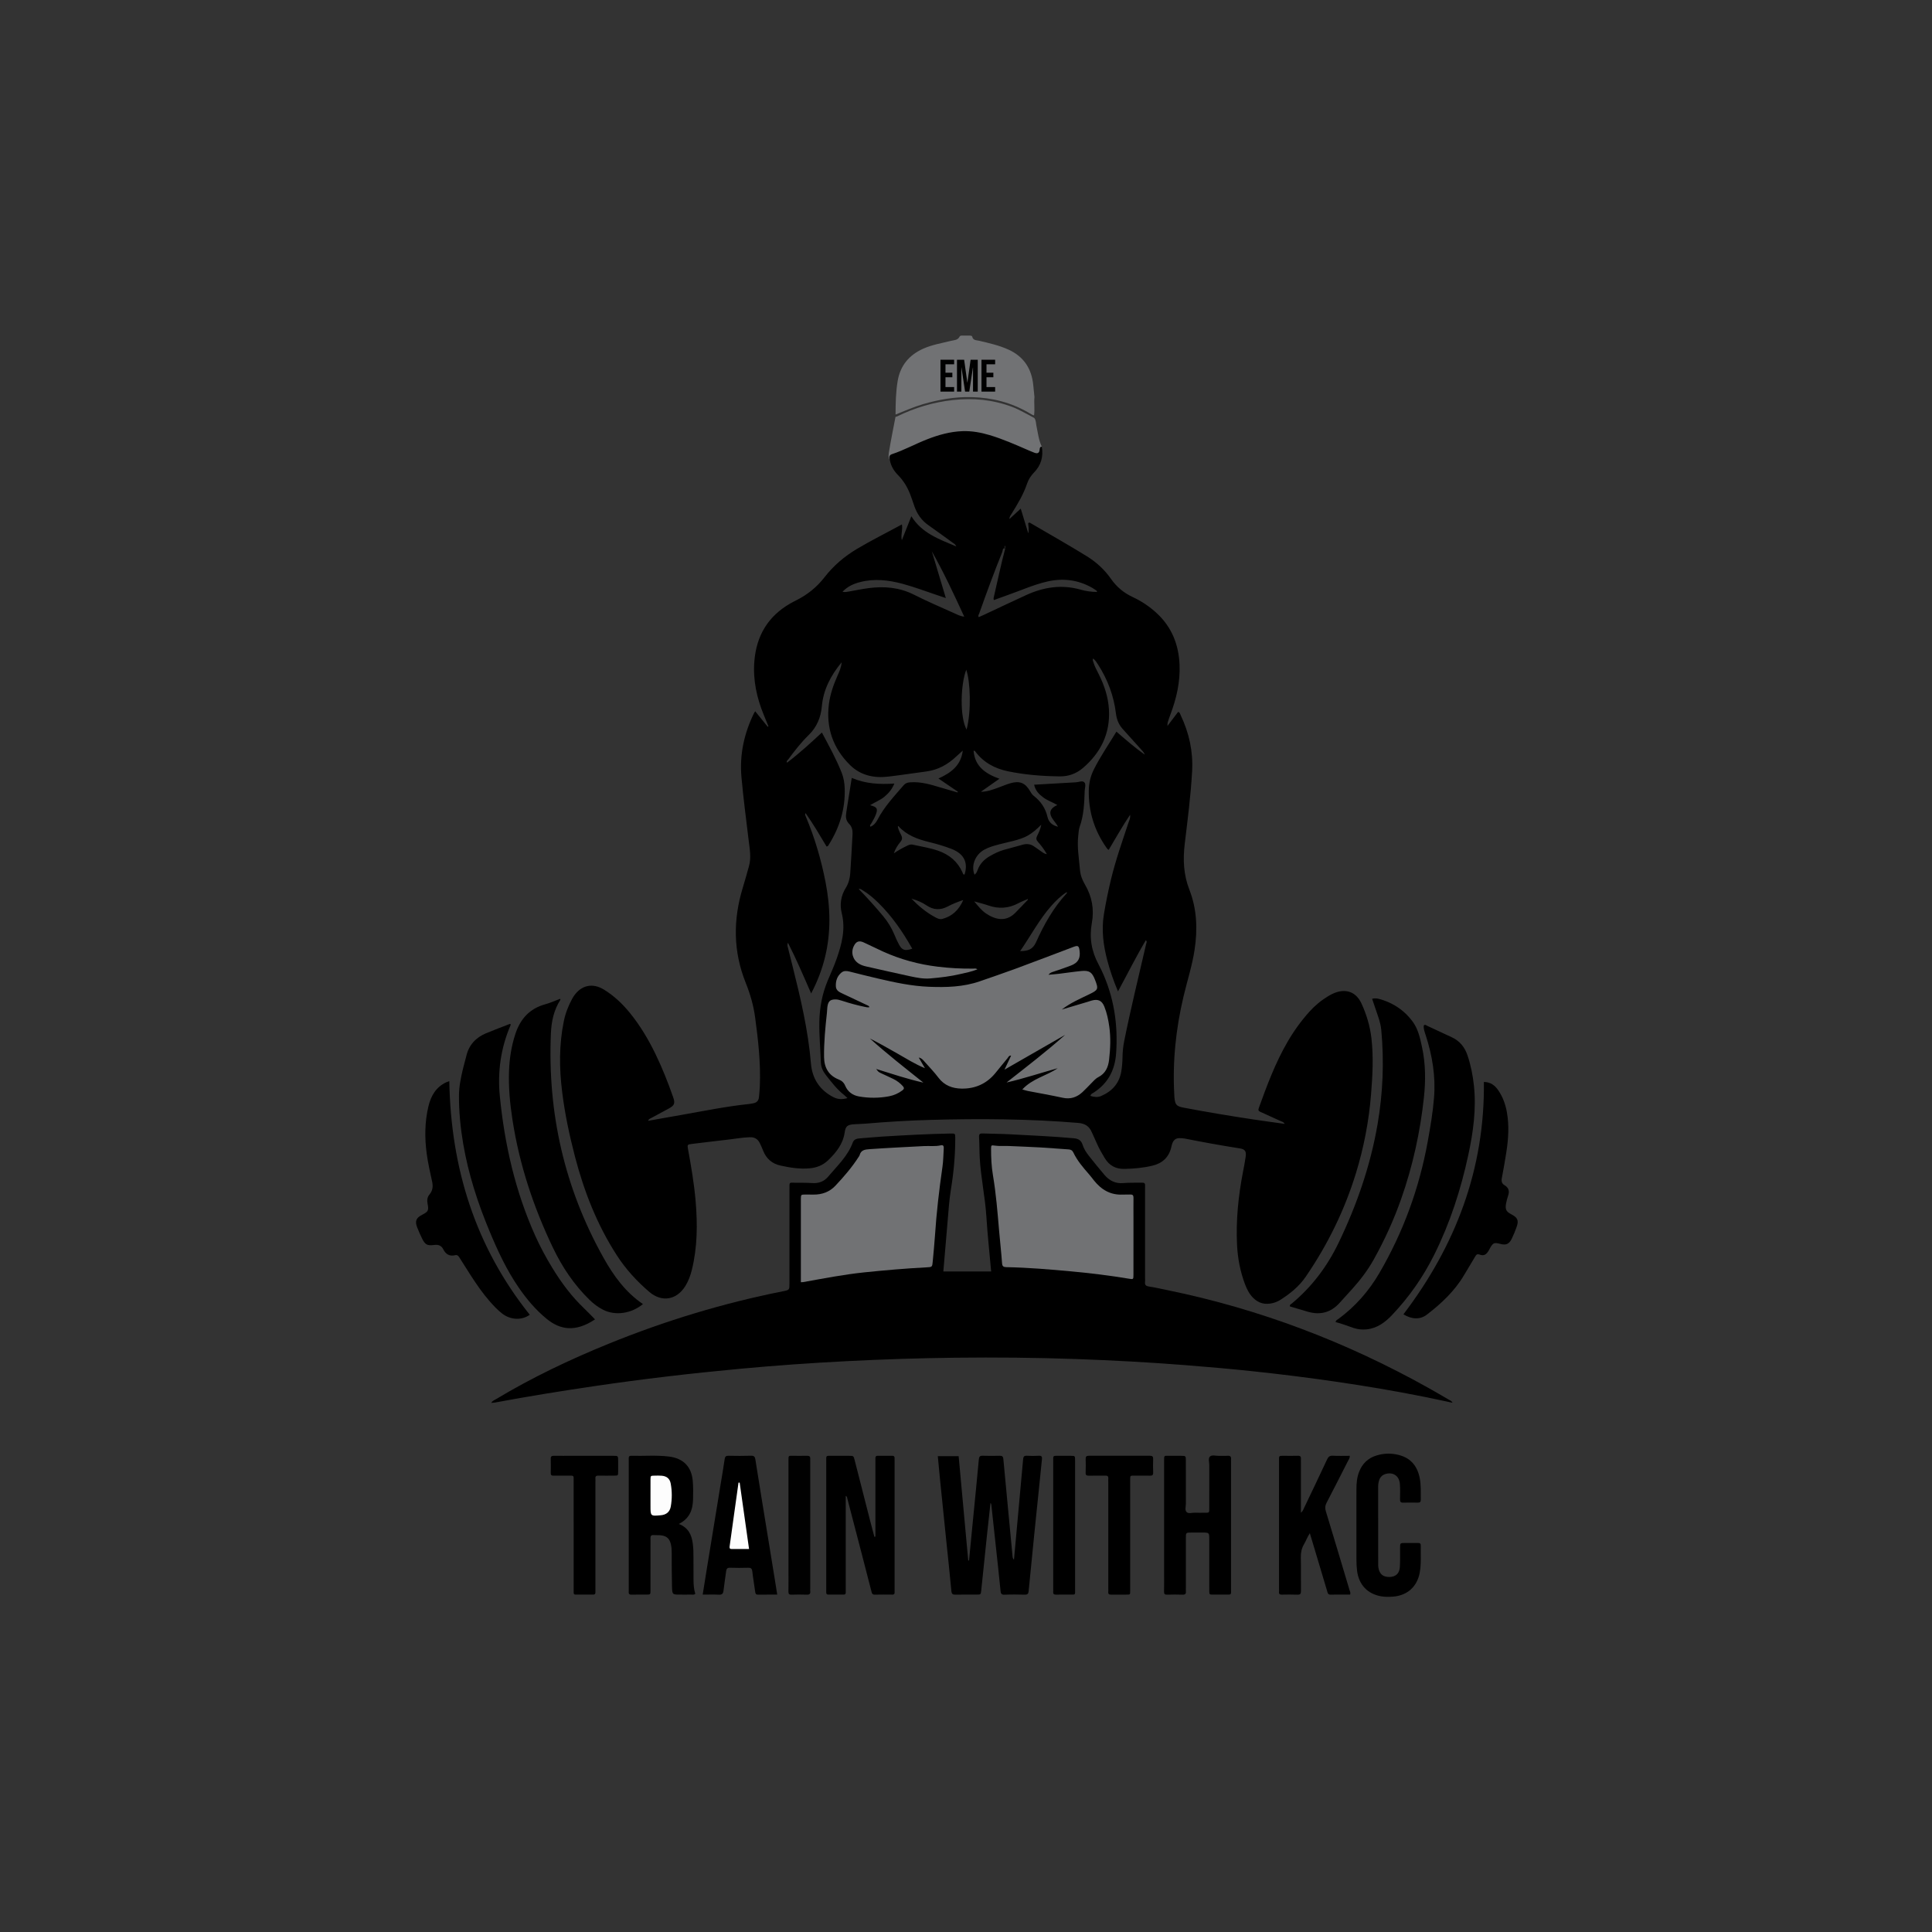 <?xml version="1.0" encoding="utf-8"?>
<!-- Generator: Adobe Illustrator 16.0.0, SVG Export Plug-In . SVG Version: 6.00 Build 0)  -->
<!DOCTYPE svg PUBLIC "-//W3C//DTD SVG 1.1//EN" "http://www.w3.org/Graphics/SVG/1.1/DTD/svg11.dtd">
<svg version="1.1" id="Layer_1" xmlns="http://www.w3.org/2000/svg" xmlns:xlink="http://www.w3.org/1999/xlink" x="0px" y="0px"
	 width="2000px" height="2000px" viewBox="0 0 2000 2000" enable-background="new 0 0 2000 2000" xml:space="preserve">
<rect x="0" y="0" width="2000" height="2000" fill="#333333" stroke="none"/>
<g>
	<g>
		<path fill-rule="evenodd" clip-rule="evenodd" d="M1049.667,1614.612c0.978-10.682,1.897-20.792,2.823-30.9
			c2.234-24.388,4.508-48.771,6.647-73.169c0.229-2.631,1.012-3.675,3.756-3.54c4.167,0.206,8.366,0.234,12.533-0.005
			c3.039-0.177,3.461,1.157,3.181,3.714c-0.933,8.489-1.722,16.997-2.592,25.495c-1.777,17.372-3.598,34.742-5.354,52.119
			c-1.983,19.642-3.944,39.285-5.837,58.938c-0.248,2.563-1.188,3.601-3.907,3.533c-7.024-0.174-14.066-0.271-21.084,0.037
			c-3.248,0.144-3.81-1.395-4.063-3.931c-0.843-8.5-1.733-16.996-2.647-25.487c-2.275-21.138-4.57-42.273-6.867-63.409
			c-0.081-0.737-0.253-1.466-0.902-2.211c-1.223,11.201-2.484,22.4-3.663,33.606c-2.005,19.067-3.942,38.141-5.944,57.207
			c-0.42,3.987-0.538,4.09-4.427,4.115c-7.41,0.049-14.821-0.074-22.228,0.061c-2.711,0.049-3.922-0.526-4.21-3.624
			c-1.614-17.389-3.516-34.749-5.299-52.121c-2.209-21.528-4.412-43.056-6.587-64.588c-0.762-7.545-1.432-15.096-2.178-23.03
			c7.149,0,14.079,0,21.566,0c3.304,35.948,6.616,71.997,9.932,108.046c0.276-0.01,0.55-0.021,0.826-0.03
			c1.257-12.965,2.508-25.931,3.776-38.894c2.145-21.917,4.359-43.825,6.376-65.751c0.269-2.929,1.162-3.902,4.102-3.801
			c5.882,0.207,11.779,0.137,17.667,0.025c2.367-0.046,3.371,0.771,3.592,3.192c1.471,16.262,3.051,32.511,4.594,48.763
			c1.651,17.389,3.299,34.774,4.946,52.163C1048.299,1612.243,1048.398,1613.344,1049.667,1614.612z"/>
		<path fill-rule="evenodd" clip-rule="evenodd" d="M906.206,1590.614c0-25.644,0-51.287,0.001-76.93c0-1.52-0.006-3.04,0.027-4.56
			c0.027-1.338,0.67-2.064,2.085-2.06c5.128,0.012,10.257,0.032,15.385-0.023c1.711-0.019,2.409,0.73,2.358,2.378
			c-0.035,1.14,0.004,2.278,0.004,3.42c0,44.066,0,88.136,0,132.204c0,1.14-0.059,2.283,0.007,3.42
			c0.101,1.719-0.701,2.304-2.356,2.29c-6.077-0.049-12.159-0.123-18.233,0.03c-2.734,0.069-2.966-1.775-3.436-3.594
			c-3.084-11.935-6.141-23.873-9.237-35.806c-5.241-20.188-10.5-40.375-15.769-60.557c-0.174-0.668,0.044-1.538-1.531-2.265
			c0,2.204,0,4.12,0,6.037c0,30.012,0,60.023-0.003,90.035c0,1.329-0.033,2.659-0.003,3.988c0.032,1.417-0.683,2.088-2.037,2.093
			c-5.319,0.016-10.638-0.008-15.956,0.016c-1.746,0.01-2.288-0.916-2.209-2.503c0.056-1.137,0.005-2.278,0.005-3.417
			c0-43.879,0-87.76,0-131.639c0-0.188,0-0.378,0-0.568c0.023-6.083-0.442-5.545,5.494-5.55c6.078-0.007,12.157-0.021,18.235,0.005
			c4.534,0.019,4.574,0.035,5.671,4.327c5.404,21.126,10.775,42.264,16.184,63.39c1.387,5.417,2.869,10.809,4.307,16.21
			C905.536,1590.862,905.871,1590.739,906.206,1590.614z"/>
		<path fill-rule="evenodd" clip-rule="evenodd" d="M702.697,1577.582c10.054,3.944,13.246,11.375,14.441,20.068
			c0.699,5.086,0.756,10.22,0.74,15.352c-0.023,7.408-0.001,14.813,0.048,22.219c0.034,4.938,0.295,9.858,1.833,14.607
			c-1.297,1.457-2.886,0.849-4.273,0.881c-3.795,0.091-7.595,0.031-11.394,0.031c-7.947,0-8.206,0.007-8.441-8.234
			c-0.332-11.577-0.252-23.165-0.304-34.749c-0.014-3.046-0.124-6.064-0.826-9.048c-1.364-5.798-4.128-8.533-9.999-9.309
			c-2.618-0.346-5.314-0.063-7.959-0.267c-2.601-0.202-3.297,1.037-3.19,3.368c0.114,2.465,0.022,4.936,0.022,7.406
			c0,15.572,0.019,31.144-0.014,46.716c-0.008,4.011-0.081,4.063-4.052,4.104c-5.127,0.051-10.259-0.114-15.38,0.064
			c-2.594,0.091-3.365-0.941-3.101-3.306c0.104-0.938,0.016-1.898,0.016-2.847c0-43.68,0-87.358,0-131.037
			c0-1.33,0.063-2.661-0.004-3.986c-0.102-1.988,0.836-2.633,2.74-2.58c12.898,0.359,25.831-0.795,38.699,0.754
			c15.12,1.824,23.648,10.494,24.87,25.618c0.503,6.229,0.438,12.525,0.269,18.783
			C717.15,1562.785,713.991,1571.971,702.697,1577.582z"/>
		<path fill-rule="evenodd" clip-rule="evenodd" d="M1205.069,1579.204c0-22.414,0.012-44.827-0.009-67.241
			c-0.005-5.645,0.146-4.907,4.955-4.909c4.179,0,8.356-0.019,12.537,0.005c4.979,0.027,5.03,0.041,5.037,4.891
			c0.025,14.817-0.03,29.633,0.044,44.449c0.017,2.995-1.302,6.73,0.675,8.805c2.014,2.113,5.777,0.58,8.766,0.735
			c3.029,0.157,6.076,0.039,9.115,0.034c6.021-0.012,5.636,0.516,5.633-5.417c-0.002-14.625-0.037-29.251,0.03-43.876
			c0.015-3.002-1.325-6.855,0.605-8.798c2.151-2.165,6.116-0.654,9.285-0.798c3.032-0.14,6.087,0.132,9.112-0.077
			c2.843-0.194,3.773,1.019,3.513,3.647c-0.093,0.939-0.014,1.897-0.014,2.847c0,43.688,0.007,87.377-0.009,131.065
			c-0.003,6.758,0.812,6.146-5.988,6.171c-4.179,0.017-8.359,0.035-12.537-0.007c-3.916-0.039-3.981-0.074-3.986-4.037
			c-0.025-17.664-0.012-35.329-0.012-52.994c0-7.194,0-7.194-7.217-7.194c-3.799-0.002-7.599-0.007-11.398,0
			c-5.596,0.01-5.605,0.015-5.605,5.884c-0.005,17.097-0.002,34.19-0.002,51.286c0,1.14-0.104,2.29,0.021,3.418
			c0.288,2.605-0.529,3.805-3.42,3.702c-5.311-0.192-10.638-0.167-15.95-0.007c-2.476,0.077-3.287-0.693-3.231-3.204
			c0.148-7.024,0.051-14.057,0.051-21.084C1205.069,1610.735,1205.069,1594.969,1205.069,1579.204z"/>
		<path fill-rule="evenodd" clip-rule="evenodd" d="M1397.232,1507.054c0.236,2.494-1.125,3.985-1.944,5.601
			c-7.282,14.384-14.588,28.754-22.036,43.053c-1.508,2.893-1.751,5.42-0.774,8.619c8.302,27.195,16.4,54.453,24.544,81.697
			c0.42,1.403,1.383,2.739,0.563,4.714c-6.658,0-13.473-0.067-20.286,0.032c-2.685,0.04-2.877-1.805-3.425-3.651
			c-4.095-13.813-8.238-27.61-12.372-41.415c-1.733-5.781-3.476-11.563-5.566-18.519c-2.719,4.199-4.036,8.034-6.039,11.461
			c-2.471,4.226-3.398,8.61-3.285,13.533c0.27,11.577-0.004,23.168,0.148,34.749c0.04,2.924-0.721,4.002-3.77,3.875
			c-5.306-0.228-10.631-0.107-15.948-0.045c-2.06,0.026-3.287-0.523-3.016-2.888c0.13-1.126,0.019-2.276,0.019-3.418
			c0-43.677-0.01-87.354,0.01-131.03c0.004-7.139-0.801-6.314,6.377-6.363c4.366-0.028,8.74,0.113,13.102-0.049
			c2.562-0.093,3.396,0.967,3.178,3.346c-0.102,1.129-0.014,2.275-0.014,3.415c0,15.382,0,30.766,0,46.147c0,1.791,0,3.584,0,6.088
			c2.223-1.833,2.656-3.71,3.43-5.329c7.934-16.596,15.885-33.184,23.657-49.855c1.287-2.763,2.67-4.037,5.913-3.858
			C1385.507,1507.283,1391.349,1507.054,1397.232,1507.054z"/>
		<path fill-rule="evenodd" clip-rule="evenodd" d="M804.589,1650.73c-7.151,0-13.59-0.049-20.028,0.027
			c-1.988,0.026-2.518-0.916-2.757-2.693c-0.961-7.146-2.226-14.254-3.025-21.416c-0.332-2.972-1.481-3.791-4.312-3.71
			c-6.265,0.179-12.543,0.204-18.805-0.011c-2.788-0.098-3.637,1.139-3.952,3.537c-0.89,6.775-1.971,13.523-2.759,20.31
			c-0.352,3.017-1.536,4.181-4.687,4.035c-5.461-0.251-10.943-0.069-16.836-0.069c1.371-8.585,2.628-16.598,3.934-24.604
			c4.762-29.214,9.541-58.425,14.313-87.639c1.528-9.361,3.171-18.709,4.503-28.098c0.385-2.717,1.464-3.434,4.019-3.393
			c7.786,0.128,15.583,0.226,23.363-0.041c3.041-0.104,3.973,1.157,4.382,3.742c1.95,12.37,3.939,24.735,5.947,37.097
			c4.749,29.217,9.519,58.428,14.274,87.644C802.954,1640.315,803.71,1645.188,804.589,1650.73z"/>
		<path fill-rule="evenodd" clip-rule="evenodd" d="M1404.15,1579.158c0.003-12.535-0.03-25.068,0.019-37.602
			c0.023-6.092,0.521-12.117,2.766-17.896c3.306-8.512,9.199-14.215,17.945-16.927c7.818-2.425,15.718-2.536,23.588-0.44
			c12.389,3.299,18.95,11.901,21.288,24.107c1.401,7.326,0.936,14.758,1.042,22.156c0.032,2.252-0.909,2.995-3.037,2.965
			c-5.127-0.072-10.259-0.125-15.382,0.019c-2.697,0.076-3.088-1.283-3.063-3.513c0.059-5.315,0.26-10.656-0.164-15.941
			c-0.647-8.075-6.766-12.31-14.294-10.377c-3.61,0.926-6.016,3.115-7.169,6.633c-0.715,2.174-1.027,4.408-1.025,6.721
			c0.032,26.775,0.019,53.551,0.03,80.326c0,1.138,0.021,2.29,0.206,3.406c1.142,6.818,4.891,9.879,11.766,9.675
			c6.254-0.186,10.068-3.641,10.481-10.382c0.406-6.624,0.148-13.287,0.202-19.932c0.039-4.823,0.056-4.842,5.048-4.865
			c4.557-0.021,9.116,0.039,13.672-0.014c1.914-0.023,2.749,0.74,2.708,2.688c-0.197,9.292,0.605,18.62-1.047,27.854
			c-2.614,14.606-12.851,23.861-27.639,25.003c-4.178,0.32-8.37,0.385-12.498-0.359c-13.949-2.52-22.794-11.807-24.715-26.059
			c-0.506-3.749-0.673-7.568-0.7-11.356C1404.093,1603.084,1404.146,1591.12,1404.15,1579.158z"/>
		<path fill-rule="evenodd" clip-rule="evenodd" d="M593.848,1589.368c0-18.419,0.024-36.837-0.013-55.256
			c-0.015-7.44,0.912-6.454-6.785-6.521c-4.747-0.04-9.495-0.059-14.24,0.007c-1.903,0.025-2.711-0.643-2.673-2.636
			c0.093-4.935,0.143-9.876-0.016-14.809c-0.086-2.643,1.125-3.169,3.423-3.132c6.074,0.098,12.151,0.032,18.227,0.032
			c14.431,0,28.861-0.012,43.293,0.007c4.801,0.005,4.815,0.042,4.845,5.014c0.022,3.798,0.034,7.598-0.004,11.394
			c-0.041,4.03-0.07,4.074-3.927,4.106c-5.506,0.044-11.014,0.076-16.519-0.021c-2.133-0.035-3.236,0.614-3.09,2.891
			c0.083,1.324,0.011,2.658,0.011,3.985c-0.001,36.647,0,73.295-0.001,109.941c0,1.329-0.046,2.659,0.003,3.988
			c0.064,1.691-0.733,2.388-2.384,2.381c-6.075-0.026-12.152-0.026-18.227-0.005c-1.49,0.005-1.955-0.784-1.923-2.126
			c0.03-1.329,0-2.658,0-3.987C593.848,1626.203,593.848,1607.784,593.848,1589.368z"/>
		<path fill-rule="evenodd" clip-rule="evenodd" d="M1169.944,1589.434c0,18.991-0.014,37.982,0.012,56.977
			c0.007,4.562,0.128,4.346-4.337,4.334c-5.127-0.016-10.254-0.053-15.381,0.017c-2.121,0.03-3.219-0.631-2.968-2.946
			c0.142-1.313,0.023-2.654,0.023-3.986c0-36.464,0-72.93,0-109.396c0-1.33-0.086-2.666,0.014-3.986
			c0.169-2.257-0.86-2.937-3.022-2.896c-5.696,0.104-11.396-0.051-17.092,0.074c-2.339,0.052-3.45-0.457-3.339-3.115
			c0.2-4.74,0.146-9.496,0.021-14.24c-0.064-2.464,0.852-3.265,3.309-3.255c21.082,0.071,42.162,0.069,63.244-0.003
			c2.438-0.007,3.387,0.747,3.313,3.25c-0.144,4.745-0.178,9.501,0.012,14.243c0.109,2.687-1.137,3.148-3.396,3.106
			c-5.127-0.093-10.254-0.017-15.384-0.03c-5.179-0.014-5.036-0.359-5.032,4.872c0.014,17.855,0.005,35.708,0.005,53.561
			C1169.944,1587.152,1169.944,1588.292,1169.944,1589.434z"/>
		<path fill-rule="evenodd" clip-rule="evenodd" d="M1112.928,1578.705c0,22.397,0.004,44.795,0,67.195
			c-0.003,5.141,0.552,4.835-4.947,4.84c-4.934,0.004-9.871-0.07-14.806,0.029c-2.214,0.047-3.128-0.786-2.917-2.995
			c0.109-1.127,0.017-2.275,0.017-3.415c0-43.655-0.009-87.313,0.01-130.972c0.005-7.125-0.78-6.278,6.405-6.329
			c3.986-0.028,7.974-0.04,11.96,0.004c4.199,0.047,4.262,0.079,4.269,4.448c0.023,19.931,0.01,39.86,0.01,59.791
			C1112.928,1573.769,1112.928,1576.236,1112.928,1578.705z"/>
		<path fill-rule="evenodd" clip-rule="evenodd" fill="#010101" d="M816.213,1579.155c0-22.23-0.003-44.461,0-66.691
			c0.001-6.285-0.243-5.368,5.587-5.405c4.56-0.03,9.124,0.102,13.678-0.047c2.5-0.081,3.473,0.882,3.282,3.304
			c-0.089,1.132-0.014,2.278-0.014,3.418c0.001,43.512,0,87.023,0,130.533c0,0.951-0.096,1.912,0.017,2.847
			c0.32,2.643-0.584,3.782-3.439,3.682c-5.314-0.188-10.642-0.174-15.957-0.002c-2.521,0.081-3.248-0.771-3.204-3.236
			c0.137-7.598,0.05-15.198,0.05-22.799C816.213,1609.557,816.213,1594.356,816.213,1579.155z"/>
		<path fill-rule="evenodd" clip-rule="evenodd" fill="#FDFDFD" d="M673.387,1548.037c0.001-5.489-0.045-10.979,0.017-16.468
			c0.044-3.902,0.109-3.926,4.187-3.981c2.459-0.034,4.935-0.135,7.378,0.074c5.29,0.45,8.446,3.047,9.388,8.28
			c1.419,7.87,1.421,15.841,0.013,23.708c-0.985,5.497-4.694,8.437-10.25,8.931c-10.732,0.958-10.732,0.958-10.732-9.754
			C673.387,1555.229,673.387,1551.633,673.387,1548.037z"/>
		<path fill-rule="evenodd" clip-rule="evenodd" fill="#FDFDFD" d="M765.705,1534.792c3.209,22.722,6.419,45.442,9.708,68.717
			c-6.382,0-12.224-0.01-18.066,0.005c-2.241,0.004-2.249-1.276-1.999-3.023c1.422-9.925,2.753-19.861,4.133-29.791
			c1.664-11.96,3.343-23.918,5.016-35.877C764.899,1534.813,765.302,1534.804,765.705,1534.792z"/>
	</g>
	<g>
		<g>
			<g>
				<g>
					<g>
						<path fill-rule="evenodd" clip-rule="evenodd" fill="#717274" d="M1005.719,411.077c21.229,0.513,41.287,5.587,59.699,16.472
							c1.144,0.678,2.304,1.327,3.473,1.959c0.313,0.169,0.694,0.224,1.557,0.488c0.912-6.391-0.201-12.739,0.428-19.002
							c-0.402-3.956-0.836-7.908-1.197-11.867c-1.582-17.271-9.684-29.922-25.778-37.245c-9.755-4.437-20.087-6.702-30.408-9.149
							c-2.696-0.639-6.206-0.245-7.069-4.276c-0.188-0.881-1.51-1.016-2.476-1.028c-2.653-0.032-5.311-0.047-7.964-0.047
							c-0.97,0-2.155,0.109-2.555,0.96c-1.873,3.991-5.784,3.703-9.142,4.537c-9.552,2.372-19.327,3.987-28.401,8
							c-14.776,6.533-24.002,17.638-26.659,33.681c-1.894,11.425-2.132,23.004-2.142,34.572c9.328-3.707,18.489-7.829,28.157-10.672
							C971.729,413.611,988.508,410.659,1005.719,411.077z"/>
						<path fill-rule="evenodd" clip-rule="evenodd" fill="#717274" d="M1078.484,462.484c-3.26-6.891-4.049-14.405-5.589-21.74
							c-0.568-2.712-0.329-5.689-2.211-8.053c-7.749-3.978-15.154-8.586-23.389-11.65c-19.811-7.371-40.159-9.233-61.06-6.877
							c-20.201,2.277-39.352,7.988-57.576,16.929c-0.499,0.245-1.089,0.302-1.637,0.446c-2.231,11.717-4.642,23.404-6.566,35.171
							c-0.49,3.001-1.343,6.424,0.706,9.412c0.202-2.382-0.065-4.866,3.699-4.849c1.764,0.007,3.558-1.179,5.296-1.923
							c13.242-5.67,26.118-12.201,39.904-16.574c14.518-4.605,29.167-6.213,44.274-3.193c14.444,2.887,27.861,8.574,41.297,14.286
							c5.584,2.373,11.11,4.9,16.773,7.068c4.012,1.536,5.086,0.593,5.241-3.664
							C1077.709,465.651,1076.823,463.835,1078.484,462.484z"/>
					</g>
					<g>
						<path fill-rule="evenodd" clip-rule="evenodd" d="M1420.407,1033.924c4.1-1.041,7.579,0.158,10.925,1.265
							c12.604,4.169,23.028,11.52,30.951,22.229c5.816,7.857,7.784,17.215,9.783,26.485c3.72,17.259,3.854,34.737,1.968,52.173
							c-3.888,35.965-11.569,71.127-23.632,105.277c-7.66,21.697-17.175,42.55-28.406,62.644
							c-6.159,11.016-13.734,20.938-22.146,30.276c-4.324,4.8-8.7,9.549-13.006,14.363c-9.049,10.11-20.105,13.008-33.02,9.25
							c-6.173-1.798-12.33-3.652-18.472-5.474c-0.499-1.847,1.083-2.313,2.007-3.085c20.743-17.308,36.566-38.285,48.296-62.65
							c18.878-39.206,33.005-79.903,40.398-122.838c5.573-32.369,6.874-64.931,3.835-97.639c-0.705-7.611-3.575-14.718-5.979-21.91
							C1422.775,1040.892,1421.618,1037.504,1420.407,1033.924z"/>
						<path fill-rule="evenodd" clip-rule="evenodd" d="M665.572,1349.977c-12.151,10.031-28.706,12.194-41.147,5.937
							c-5.318-2.675-9.962-6.227-14.206-10.368c-15.963-15.583-28.195-33.837-37.779-53.834
							c-20.209-42.164-34.771-86.184-41.925-132.479c-2.583-16.714-4.2-33.564-3.578-50.525c0.476-12.955,2.455-25.655,6.469-38.049
							c5.102-15.753,14.764-26.629,31.157-31.079c5.228-1.42,10.212-3.737,15.348-5.658c0.085,0.533,0.294,0.955,0.164,1.157
							c-6.791,10.568-9.257,22.407-9.781,34.678c-3.531,82.598,14.089,160.241,54.593,232.526
							C635.308,1320.876,647.607,1337.804,665.572,1349.977z"/>
						<path fill-rule="evenodd" clip-rule="evenodd" d="M1382.591,1368.606c0.341-2.116,2.007-2.552,3.169-3.413
							c17.324-12.848,31.256-28.641,42.134-47.296c24.723-42.394,41.271-87.741,50.053-135.986
							c2.753-15.128,5.338-30.273,6.565-45.618c1.768-22.109-1.789-43.498-8.57-64.48c-1.086-3.357-2.478-6.754-2.041-10.292
							c1.377-1.213,2.308-0.174,3.257,0.265c8.603,3.988,17.178,8.034,25.784,12.014c8.27,3.825,13.383,10.308,16.243,18.817
							c3.401,10.12,5.459,20.507,6.596,31.104c2.603,24.295-0.687,48.112-5.776,71.774c-7.685,35.74-18.834,70.283-35.151,103.109
							c-11.505,23.146-26.079,44.06-43.874,62.771c-7.225,7.598-15.296,13.602-26.174,14.771c-4.627,0.496-9.113,0.023-13.479-1.401
							C1395.07,1372.703,1388.994,1370.14,1382.591,1368.606z"/>
						<path fill-rule="evenodd" clip-rule="evenodd" d="M615.958,1365.827c-20.428,13.613-36.207,10.753-50.081-0.58
							c-11.279-9.211-20.546-20.242-28.786-32.17c-12.586-18.219-21.84-38.176-30.326-58.522
							c-12.233-29.327-21.985-59.404-27.314-90.811c-2.77-16.318-4.359-32.737-4.332-49.31c0.017-9.389,1.886-18.486,4.032-27.543
							c1.093-4.612,2.498-9.152,3.587-13.768c2.703-11.454,9.853-19.07,20.47-23.521c8.208-3.44,16.572-6.512,24.735-9.697
							c0.799,0.39,0.813,0.87,0.572,1.432c-10.108,23.551-13.586,48.171-11.08,73.552c4.933,49.973,16.009,98.436,36.675,144.433
							c5.139,11.438,11.104,22.449,17.625,33.16c9.324,15.314,19.949,29.595,32.984,42.002
							C608.557,1358.134,612.183,1362.006,615.958,1365.827z"/>
						<path fill-rule="evenodd" clip-rule="evenodd" d="M1452.82,1360.581c54.01-71.002,84.328-150.323,83.293-240.563
							c7.049,0.104,11.486,3.671,14.932,8.715c4.678,6.842,7.422,14.502,8.872,22.615c2.469,13.82,1.582,27.629-0.56,41.385
							c-1.4,8.997-2.957,17.976-4.679,26.914c-0.622,3.232,0.025,5.617,2.837,7.292c4.265,2.541,5.302,6.069,3.717,10.705
							c-0.977,2.86-1.749,5.827-2.258,8.809c-0.939,5.531,0.423,7.965,5.425,10.533c6.695,3.438,8.029,6.419,5.563,13.279
							c-1.474,4.1-3.088,8.176-5.007,12.083c-2.774,5.654-6.044,6.933-12.12,5.271c-5.855-1.602-7.303-1.023-10.164,4.073
							c-0.651,1.158-1.203,2.379-1.935,3.482c-2.58,3.905-4.776,5.069-9.078,3.578c-2.548-0.882-3.376,0.021-4.438,1.816
							c-3.865,6.533-7.818,13.016-11.69,19.544c-9.772,16.475-23.47,29.273-38.454,40.8
							C1470.234,1366.175,1461.451,1365.915,1452.82,1360.581z"/>
						<path fill-rule="evenodd" clip-rule="evenodd" d="M465.12,1119.139c1.595,90.099,26.93,171.392,83.299,241.893
							c-8.125,5.953-19.876,5.473-28.494-1.164c-4.831-3.722-8.972-8.19-12.984-12.763c-7.41-8.445-13.723-17.695-19.811-27.103
							c-3.917-6.056-7.795-12.139-11.593-18.269c-1.094-1.765-2.116-2.899-4.49-2.324c-5.646,1.373-9.613-1.054-12.106-6.041
							c-1.996-3.995-5.16-5.13-9.383-4.594c-7.344,0.93-9.453-0.19-12.636-6.714c-1.828-3.747-3.533-7.566-5.05-11.447
							c-2.516-6.438-1.116-9.884,4.999-13.018c6.555-3.362,7.077-4.41,5.757-11.582c-0.642-3.484-0.435-6.675,2.053-9.614
							c3.146-3.714,3.768-8.099,2.733-12.862c-2.095-9.633-4.324-19.242-5.646-29.035c-2.232-16.519-2.135-32.937,1.751-49.224
							c2.578-10.805,7.7-19.771,18.175-24.792C462.525,1120.085,463.415,1119.805,465.12,1119.139z"/>
						<path d="M1419.711,1074.914c-1.434-12.535-5.018-24.546-10.269-35.988c-5.44-11.854-15.653-15.811-27.808-11.097
							c-2.285,0.887-4.489,2.059-6.591,3.322c-7.373,4.438-13.928,9.87-19.684,16.292c-8.655,9.658-16.163,20.126-22.659,31.341
							c-12.526,21.627-21.175,44.925-29.629,68.317c-0.787,2.179-0.219,3.051,1.645,3.882c6.932,3.09,13.844,6.225,20.729,9.417
							c1.524,0.708,3.388,1.027,4.438,3.032c-10.619-1.489-20.969-2.855-31.291-4.405c-24.401-3.664-48.738-7.722-72.982-12.313
							c-7.865-1.49-9.113-3.025-9.858-10.813c-0.091-0.944-0.095-1.898-0.146-2.847c-1.902-34.395,1.693-68.258,9.628-101.733
							c3.805-16.053,8.938-31.783,11.407-48.163c3.194-21.211,2.447-42.067-5.44-62.251c-5.977-15.298-6.71-31.07-4.786-47.102
							c3.009-25.076,6.267-50.109,7.67-75.364c1.137-20.449-3.078-39.598-11.783-57.931c-0.604-1.271-0.752-3.016-2.752-3.515
							c-3.395,4.484-6.818,9.011-11.016,14.555c0.148-2.191,0.057-2.982,0.274-3.674c0.86-2.71,1.749-5.414,2.754-8.073
							c6.299-16.67,10.282-33.767,9.515-51.725c-0.889-20.812-8.059-38.871-23.535-53.239c-7.439-6.904-15.804-12.502-24.973-16.776
							c-9.196-4.286-16.6-10.432-22.423-18.759c-6.71-9.598-15.154-17.356-25.205-23.566c-19.063-11.78-38.572-22.794-57.917-34.089
							c-0.758-0.443-1.526-1.232-2.67-0.007c0.181,2.907,1.007,6.069,0.121,10.512c-2.799-9.181-5.207-17.086-7.81-25.628
							c-4.069,3.741-7.691,7.075-11.774,10.83c0.118-2.682,1.344-3.952,2.211-5.354c6.189-10.016,12.319-20.036,16.11-31.311
							c1.457-4.329,3.944-8.222,7.179-11.531c7.336-7.496,9.818-16.444,8.092-26.678c-1.912-0.083-2.121,1.473-2.218,2.684
							c-0.364,4.64-2.889,4.631-6.273,3.168c-1.568-0.677-3.174-1.261-4.74-1.939c-13.397-5.809-26.727-11.785-40.761-15.979
							c-9.149-2.735-18.551-4.422-28.016-4.098c-12.776,0.437-25.007,3.873-36.944,8.55c-12.188,4.774-23.688,11.146-36.139,15.267
							c-3.287,1.088-2.905,3.463-2.229,5.987c1.055,6.227,4.197,11.354,8.542,15.77c5.558,5.646,9.578,12.25,12.432,19.579
							c1.581,4.063,2.923,8.217,4.347,12.34c2.803,8.122,7.404,14.857,14.561,19.848c8.566,5.977,16.979,12.175,25.431,18.314
							c1.074,0.779,2.446,1.343,3.489,3.709c-18.033-7.57-35.689-13.776-46.537-31.259c-3.469,8.75-6.657,16.79-9.845,24.831
							c-1.318-5.381,1.109-10.571,0.091-16.377c-15.854,8.638-31.472,16.383-46.471,25.305
							c-13.053,7.765-24.379,17.396-33.698,29.431c-7.794,10.064-17.49,17.896-28.859,23.645c-2.201,1.112-4.408,2.227-6.547,3.456
							c-23.085,13.244-35.038,33.424-37.18,59.72c-1.594,19.569,2.501,38.125,9.923,56.097c1.562,3.78,3.104,7.569,4.655,11.353
							c-0.255,0.146-0.511,0.292-0.766,0.438c-4.264-5.273-8.527-10.544-12.983-16.055c-0.536,0.898-0.942,1.477-1.247,2.104
							c-10.181,20.928-15.041,42.876-12.928,66.227c1.967,21.753,4.805,43.406,7.416,65.086c1.089,9.041,2.896,18.06,0.31,27.134
							c-2.079,7.296-4.051,14.625-6.281,21.875c-10.238,33.265-10.065,66.292,2.966,98.747c4.636,11.545,8.017,23.198,9.694,35.529
							c3.232,23.75,5.897,47.505,4.904,71.526c-0.156,3.79-0.54,7.577-0.916,11.356c-0.34,3.422-2.201,5.567-5.645,6.215
							c-1.494,0.278-2.982,0.624-4.49,0.782c-23.25,2.44-46.146,7.069-69.132,11.143c-11.751,2.086-23.505,4.155-35.437,6.262
							c0.63-2.014,2.277-2.361,3.534-3.06c5.81-3.221,11.665-6.359,17.53-9.479c6.131-3.258,7.098-5.422,4.838-11.877
							c-5.395-15.411-11.39-30.582-18.563-45.264c-7.272-14.887-15.716-29.058-26.188-41.95
							c-7.723-9.508-16.534-17.859-27.017-24.256c-11.794-7.199-23.49-4.501-31.184,6.93c-0.529,0.787-1.032,1.594-1.487,2.427
							c-4.036,7.368-7.052,15.115-8.746,23.367c-4.987,24.286-4.759,48.726-1.745,73.167c2.792,22.629,7.512,44.913,13.261,66.972
							c9.437,36.218,22.936,70.719,43.35,102.288c9.26,14.321,20.659,26.777,33.565,37.812c12.995,11.108,28.322,8.505,37.346-6.004
							c3.235-5.204,5.319-10.899,6.775-16.83c5.734-23.351,5.906-47.02,3.914-70.793c-1.541-18.372-4.698-36.526-7.993-54.642
							c-0.686-3.771-0.557-4.338,3.714-4.82c12.073-1.364,24.112-3.054,36.197-4.322c8.115-0.854,16.144-2.457,24.337-2.675
							c4.726-0.126,8.046,1.851,10.091,5.999c1.258,2.548,2.413,5.157,3.459,7.8c3.32,8.395,9.155,13.612,18.144,15.57
							c9.883,2.155,19.715,3.751,29.91,2.842c7.502-0.671,13.855-3.125,19.358-8.431c8.381-8.079,15.339-16.82,17.07-28.801
							c0.883-6.106,2.701-7.798,8.807-8.332c4.161-0.364,8.359-0.309,12.52-0.67c22.72-1.979,45.48-3.309,68.271-3.935
							c50.742-1.397,101.448-1.059,152.09,3.147c6.965,0.578,11.387,3.327,14.064,9.518c1.733,4.006,3.651,7.93,5.387,11.932
							c2.274,5.243,5.137,10.15,8.09,15.026c4.661,7.703,11.396,11.326,20.38,11.141c9.713-0.201,19.357-1.053,28.801-3.301
							c10.24-2.438,17.193-8.54,19.65-19.124c0.299-1.292,0.594-2.599,1.044-3.845c1.287-3.565,3.68-5.714,7.667-5.575
							c1.705,0.061,3.441,0.065,5.104,0.395c18.991,3.764,38.032,7.231,57.163,10.22c5.294,0.826,6.816,2.931,6.1,8.285
							c-0.703,5.262-1.757,10.479-2.764,15.697c-4.842,25.079-7.468,50.347-6.211,75.911c0.683,13.92,3.281,27.504,8.195,40.589
							c2.014,5.368,4.577,10.431,8.765,14.505c5.679,5.526,12.4,7.024,19.971,5.15c2.777-0.687,5.431-1.784,7.844-3.309
							c10.201-6.444,19.472-13.985,26.354-24.028c22.689-33.111,40.169-68.763,51.966-107.171
							c8.172-26.6,13.375-53.788,15.619-81.488C1420.876,1113.649,1421.924,1094.266,1419.711,1074.914z M1013.726,634.938
							c7.567-21.454,15.475-42.785,23.959-63.893c0.479-1.19-0.089-4.143,2.923-3.248c0.002-0.007,0.002-0.014,0.005-0.02
							l0.118,0.044c0,0-0.118-0.044-0.153-0.066c-0.005-0.014-0.002-0.029-0.007-0.044c-1.111-0.719-0.471-1.645-0.504-3.047
							c1.04,1.355,0.279,2.21,0.504,3.047c0.056,0.037,0.096,0.074,0.16,0.11c-0.049-0.015-0.076-0.012-0.123-0.024
							c-4.552,17.011-8.039,34.273-12.062,51.409c-0.116,0.488,0.13,1.06,0.265,1.995c5.137-1.864,10.073-3.696,15.038-5.447
							c13.224-4.663,26.093-10.42,39.781-13.649c16.321-3.849,32.037-2.055,46.793,6.281c1.482,0.837,2.891,1.814,4.287,2.791
							c0.411,0.288,1.074,0.501,0.875,1.589c-5.772,0.034-11.54-0.837-17.071-2.401c-19.437-5.494-37.979-2.646-55.963,5.543
							c-14.668,6.678-29.203,13.65-43.803,20.48c-1.84,0.862-3.712,1.653-5.563,2.473
							C1012.166,637.219,1013.322,636.082,1013.726,634.938z M890.435,602.56c14.786-3.828,29.353-2.104,43.852,1.78
							c12.657,3.392,24.873,8.101,37.284,12.223c2.135,0.71,4.265,1.432,7.563,2.541c-5.025-16.74-9.775-32.566-14.527-48.394
							c12.335,21.751,22.836,44.333,33.587,67.697c-3.733-0.451-6.4-1.804-9.038-2.994c-14.345-6.477-28.86-12.633-42.893-19.735
							c-15.077-7.631-30.789-8.983-47.094-6.851c-6.764,0.885-13.458,2.305-20.182,3.483c-2.031,0.356-4.052,0.868-6.875,0.339
							C877.542,606.867,883.777,604.284,890.435,602.56z M879.086,852.932c2.771,2.75,3.681,6.604,3.462,10.549
							c-0.757,13.646-1.437,27.3-2.417,40.932c-0.369,5.125-1.771,10.199-4.499,14.583c-5.131,8.242-6.538,17.2-4.265,26.292
							c4.136,16.551,0.057,31.979-5.293,47.285c-2.687,7.688-6.115,15.119-9.261,22.646c-5.712,13.663-8.366,27.905-8.629,42.7
							c-0.249,14.085,1.123,28.089,1.599,42.134c0.168,4.951,2.282,9.162,5.273,12.972c5.749,7.321,11.414,14.721,18.805,20.546
							c1.03,0.81,1.931,1.786,3.413,3.176c-5.34,1.605-9.93,1.381-14.46-0.937c-14.234-7.283-22.021-19.189-23.323-34.811
							c-2.871-34.396-10.758-67.793-19.108-101.125c-1.566-6.254-3.167-12.501-4.698-18.765c-0.351-1.435-1.013-2.889,0.002-5.187
							c8.82,17.312,16.229,34.677,24.008,52.509c6.447-12.301,11.182-24.608,14.343-37.534c6.301-25.761,5.602-51.606,0.611-77.426
							c-4.51-23.34-11.193-46.062-20.406-68.009c-0.292-0.696-0.601-1.396-0.779-2.123c-0.074-0.301,0.176-0.682,0.452-1.603
							c8.024,11.391,14.866,23.091,21.758,34.603c1.691-0.229,2.024-1.481,2.59-2.394c10.974-17.696,16.861-36.824,16.152-57.791
							c-0.187-5.543-1.043-10.944-3.091-16.135c-5.638-14.294-13.068-27.684-20.514-41.705
							c-11.865,11.048-23.477,21.625-36.077,31.225c-0.927-1.792,0.585-2.514,1.257-3.427c6.543-8.867,13.295-17.536,21.226-25.278
							c8.189-7.995,12.49-18.025,13.505-29.396c1.544-17.276,8.991-31.856,20.532-45.83c-0.484,5.647-2.444,9.698-4.246,13.784
							c-4.149,9.413-7.585,19.046-8.909,29.303c-3.184,24.662,4.238,45.874,21.791,63.228c10.84,10.715,24.656,13.789,39.505,12.038
							c13.194-1.556,26.331-3.591,39.504-5.329c12.152-1.602,22.242-7.233,31.026-15.534c2.041-1.928,4.16-3.775,6.721-6.091
							c-1.848,15.501-12.201,23.046-25.182,28.902c7.04,4.789,13.578,9.233,20.115,13.679c-0.116,0.254-0.231,0.508-0.347,0.761
							c-5.929-1.724-11.875-3.392-17.784-5.184c-10.187-3.091-20.336-6.119-31.229-5.311c-2.864,0.212-4.901,0.83-6.823,3.073
							c-9.757,11.388-20.14,22.266-27.092,35.797c-1.553,3.021-3.828,5.652-7.163,7.12c-1.247-1.551,0.266-2.439,0.807-3.424
							c1.644-2.992,3.489-5.869,4.677-9.101c2.287-6.229,1.406-7.876-5.885-9.765c5.103-3.215,10.447-5.16,14.771-8.746
							c4.265-3.541,7.786-7.589,10.329-13.665c-15.386,1.028-29.866,0.254-44.12-5.851c-1.685,10.532-3.237,20.229-4.782,29.928
							c-0.299,1.875-0.544,3.757-0.855,5.628C875.334,845.312,875.482,849.355,879.086,852.932z M930.61,977.737
							c-1.807-3.327-3.335-6.82-4.793-10.318c-2.947-7.074-6.919-13.477-11.834-19.356c-7.924-9.477-16.197-18.636-25.128-27.866
							c1.938-0.343,2.986,0.705,4.102,1.374c6.075,3.627,11.405,8.2,16.426,13.141c14.059,13.836,25.118,29.879,34.985,47.382
							C936.789,984.666,933.873,983.746,930.61,977.737z M975.67,951.235c-3.156,0.88-5.979-0.82-8.609-2.283
							c-8.855-4.925-16.535-11.393-23.516-18.66c5.642,1.625,10.899,3.741,15.605,6.947c7.15,4.872,14.391,5.172,21.997,1.112
							c4.808-2.566,9.874-4.563,16.011-6.672C992.618,942.13,985.695,948.44,975.67,951.235z M998.506,905.312
							c-1.64,0.222-1.678-1.154-2.113-2.127c-5.015-11.252-13.611-18.46-25.131-22.48c-8.642-3.017-17.668-4.371-26.551-6.342
							c-2.369-0.525-4.479,0.553-6.519,1.557c-4.43,2.181-8.75,4.557-12.903,7.459c1.493-4.415,3.842-8.311,6.743-11.73
							c2.245-2.645,2.164-4.814,0.627-7.645c-1.426-2.627-2.668-5.412-3.195-8.07c0.116-0.884,0.375-0.948,0.776-0.508
							c8.452,9.283,19.612,13.343,31.369,16.213c7.934,1.935,15.744,4.206,23.379,7.148
							C999.153,884.248,1002.035,894.199,998.506,905.312z M1000.615,755.296c-7.279-13.285-6.203-46.931-0.344-61.975
							C1004.373,705.004,1005.779,735.437,1000.615,755.296z M1074.354,871.333c3.374,3.784,6.478,7.817,9.415,12.944
							c-2.998-0.477-4.627-2.011-6.39-3.215c-2.503-1.709-4.909-3.566-7.461-5.199c-3.38-2.166-7.108-2.532-10.941-1.509
							c-6.589,1.756-13.166,3.557-19.728,5.41c-5.139,1.453-9.885,3.805-14.502,6.459c-5.772,3.32-10.229,7.739-12.614,14.115
							c-0.708,1.893-1.457,3.913-3.311,5.148c-3.768-9.275,0.614-20.637,10.034-25.866c4.847-2.689,10.174-4.121,15.481-5.538
							c4.573-1.223,9.208-2.213,13.802-3.369c13.744-3.456,19.182-6.491,29.803-17.01c-0.938,4.865-2.638,8.251-4.285,11.578
							C1072.482,867.661,1072.535,869.294,1074.354,871.333z M1020.711,945.632c-4.545-3.035-7.992-7.441-12.222-12.516
							c5.503,1.567,10.075,2.631,14.479,4.173c10.807,3.785,21.168,3.138,31.287-2.291c3.109-1.667,6.447-2.907,9.682-4.342
							c0.059,0.233,0.116,0.467,0.174,0.7c-4.324,4.507-8.596,9.067-12.987,13.505
							C1041.309,954.779,1030.391,952.095,1020.711,945.632z M1104.371,924.599c-13.809,14.967-23.669,32.476-31.91,50.88
							c-3.189,7.124-8.264,9.194-16.411,9.1c11.141-16.17,19.79-32.696,32.144-46.706c4.752-5.389,9.869-10.402,15.928-14.276
							C1104.649,923.893,1104.717,924.224,1104.371,924.599z M1186.439,977.378c-7.702,33.461-15.945,66.805-22.694,100.483
							c-1.12,5.593-1.638,11.274-1.742,16.979c-0.089,4.761-0.452,9.496-1.228,14.183c-2.078,12.567-9.67,20.778-21.052,25.627
							c-3.464,1.474-7.29,1.005-10.943-0.206c0.487-2.148,2.111-2.575,3.313-3.346c14.886-9.55,22.085-23.254,23.316-40.8
							c2.104-29.968-2.341-58.657-15.151-85.934c-0.968-2.061-1.986-4.1-3.067-6.101c-7.311-13.515-9.68-27.7-6.886-42.945
							c2.552-13.925,0.095-27.292-7.09-39.522c-2.848-4.85-4.75-9.682-5.234-15.353c-1-11.723-3.086-23.374-1.798-35.203
							c0.351-3.202,0.499-6.543,1.563-9.527c4.294-12.034,4.693-24.557,5.134-37.083c0.103-2.981,1.599-6.765-0.392-8.774
							c-2.044-2.063-5.742-0.174-8.705-0.016c-14.217,0.757-28.427,1.624-43.273,2.488c1.34,6.073,5.023,9.857,9.438,13.139
							c4.434,3.295,9.732,5.038,14.598,7.856c-8.118,3.802-9.296,8.531-4.039,15.637c1.643,2.223,3.403,4.363,4.742,6.854
							c-5.722-1.218-9.643-4.67-10.891-10.117c-2.104-9.183-7.011-16.265-14.331-21.916c-1.677-1.294-2.726-3.104-3.791-4.925
							c-4.901-8.406-10.681-10.802-20.135-8.094c-4.181,1.198-8.204,2.956-12.306,4.442c-5.862,2.124-11.692,4.365-18.444,4.462
							c6.164-4.329,12.331-8.659,19.24-13.511c-14.479-5.173-25.354-12.778-26.736-28.789c1.241-0.664,1.548,0.275,1.9,0.747
							c8.545,11.376,20.266,17.565,33.887,20.364c17.729,3.642,35.712,5.064,53.787,5.221c8.893,0.076,16.888-2.928,23.583-8.651
							c18.567-15.877,28.393-35.857,26.961-60.601c-0.745-12.856-4.749-24.921-10.51-36.409c-2.042-4.067-4.25-8.059-5.577-12.45
							c-0.379-1.255-1.044-2.444-0.339-3.955c2.339,1.809,3.823,4.236,5.348,6.62c9.857,15.429,16.126,32.175,18.321,50.386
							c0.727,6.02,2.847,11.383,6.928,15.919c6.102,6.777,12.213,13.545,18.295,20.338c1.736,1.936,3.678,3.712,4.664,6.365
							c-10.252-7.243-19.709-15.5-29.386-23.876c-8.076,13.412-16.783,25.867-23.534,39.525c-3.361,6.799-4.941,13.876-5.071,21.399
							c-0.376,21.805,5.823,41.55,18.374,59.341c0.327,0.464,0.643,0.945,1.033,1.352c0.25,0.26,0.628,0.396,1.218,0.75
							c7.178-11.873,13.839-24.085,22.119-36.277c0.499,3.551-0.868,5.74-1.617,7.996c-6.524,19.618-13.39,39.125-18.238,59.261
							c-2.844,11.815-5.259,23.719-7.243,35.698c-2.688,16.232-0.592,32.196,3.566,47.936c2.793,10.577,6.368,20.903,11.018,31.935
							c9.874-18.201,18.695-35.928,28.833-53.008C1187.716,974.777,1186.732,976.104,1186.439,977.378z"/>
					</g>
				</g>
				<path fill-rule="evenodd" clip-rule="evenodd" d="M1026.043,1316.197c-1.727-19.407-3.757-37.914-4.924-56.477
					c-1.287-20.502-5.771-40.612-6.895-61.104c-0.395-7.206-0.268-14.442-0.717-21.644c-0.214-3.404,1.385-3.708,4.041-3.612
					c9.496,0.341,19.006,0.371,28.492,0.874c21.815,1.158,43.643,2.13,65.416,4.074c4.783,0.43,7.76,2.039,9.233,6.73
					c1.373,4.38,3.946,8.225,6.778,11.802c5.188,6.552,10.434,13.066,15.865,19.416c5.076,5.935,11.316,9.19,19.532,8.457
					c6.419-0.571,12.913-0.253,19.372-0.418c2.076-0.053,3.28,0.529,3.141,2.845c-0.081,1.324-0.007,2.658-0.007,3.988
					c0,30.786,0,61.573,0,92.359c0,1.14,0.114,2.295-0.022,3.418c-0.355,2.958,0.631,4.354,3.832,4.847
					c6.559,1.004,13.041,2.498,19.547,3.832c95.209,19.523,184.942,53.665,269.717,101.037c7.124,3.981,14.175,8.1,21.211,12.236
					c1.381,0.81,3.114,1.282,3.993,3.275c-10.048-2.113-19.851-4.252-29.687-6.233c-30.149-6.076-60.477-11.111-90.908-15.567
					c-28.938-4.236-57.954-7.835-87.031-10.909c-23.042-2.436-46.131-4.434-69.234-6.257c-37.319-2.942-74.693-4.939-112.096-6.278
					c-41.977-1.503-83.977-1.872-125.978-1.392c-37.436,0.429-74.853,1.659-112.238,3.565c-37.188,1.896-74.333,4.533-111.406,7.99
					c-49.73,4.641-99.327,10.429-148.749,17.714c-34.745,5.122-69.412,10.674-103.934,17.138c-1.104,0.209-2.248,0.209-3.814,0.344
					c1.217-2.288,3.278-2.882,4.931-3.872c37.189-22.333,76.232-40.911,116.365-57.249c58.503-23.822,118.681-42.12,180.663-54.412
					c6.714-1.331,6.714-1.343,6.714-8.185c0.001-32.687-0.002-65.374,0.003-98.061c0.001-7.016-0.475-6.164,6.022-6.106
					c5.892,0.054,11.8-0.063,17.667,0.351c6.617,0.464,12.243-1.73,16.297-6.57c9.341-11.152,20.32-21.18,25.524-35.348
					c1.23-3.353,4.092-4.132,7.318-4.366c7.768-0.566,15.519-1.367,23.292-1.843c23.517-1.44,47.043-2.724,70.606-3.171
					c4.891-0.093,4.901-0.072,4.902,4.888c0.005,17.895-1.625,35.617-4.535,53.296c-1.847,11.222-2.461,22.65-3.478,34
					c-1.504,16.799-2.877,33.607-4.32,50.598C993.038,1316.197,1009.292,1316.197,1026.043,1316.197z"/>
			</g>
			<g>
				<path fill-rule="evenodd" clip-rule="evenodd" fill="#717274" d="M1058.289,1127.802c10.504-11.396,25.084-14.057,36.619-21.989
					c-17.645,4.858-34.968,10.7-52.938,14.785c20.441-16.092,41.099-31.87,60.617-49.298
					c-20.511,11.771-41.022,23.544-62.743,36.009c2.678-5.67,4.735-10.029,6.872-14.558c-2.382-0.226-2.862,1.67-3.772,2.749
					c-4.282,5.083-8.384,10.314-12.609,15.444c-9.053,10.999-20.931,16.22-34.962,15.976c-9.385-0.162-17.744-3.179-23.819-11.21
					c-4.344-5.742-9.352-10.988-14.166-16.363c-1.687-1.887-3.25-4.021-6.319-4.589c2.147,3.68,4.296,7.356,6.443,11.036
					c-10.121-4.115-19.259-9.928-28.657-15.254c-9.354-5.299-18.678-10.646-28.338-15.505
					c17.774,16.063,36.662,30.705,55.359,45.679c-16.518-3.665-32.441-9.073-48.868-14.122c2.353,3.014,2.319,3.084,4.931,4.339
					c4.277,2.053,8.643,3.921,12.895,6.022c3.771,1.868,7.108,4.361,9.909,7.55c1.457,1.656,1.205,2.886-0.527,4.194
					c-4.176,3.155-8.868,5.241-13.938,6.186c-10.333,1.925-20.756,1.983-31.107,0.146c-6.574-1.164-11.593-4.872-14.223-11.08
					c-1.385-3.269-3.503-5.199-6.685-6.454c-10.472-4.125-15.048-12.334-15.199-23.147c-0.213-15.37,1.317-30.649,2.968-45.911
					c0.287-2.635,0.209-5.345,0.792-7.908c1.001-4.411,3.155-5.842,7.688-5.941c2.331-0.049,4.489,0.513,6.672,1.231
					c7.744,2.548,15.593,4.724,23.581,6.387c1.67,0.349,3.306,0.852,5.296,0.43c-0.436-1.45-1.7-1.749-2.75-2.243
					c-8.242-3.887-16.507-7.719-24.728-11.649c-3.408-1.629-7.113-3.058-7.317-7.783c-0.246-5.645,1.44-10.559,5.826-14.189
					c2.329-1.931,5.217-1.81,8.144-1.069c9.916,2.51,19.843,4.983,29.805,7.308c17.343,4.046,34.687,7.784,52.637,8.491
					c17.941,0.708,35.605,0.251,52.746-5.719c12.361-4.304,24.769-8.486,37.044-13.024c19.929-7.367,39.765-14.98,59.641-22.489
					c4.845-1.83,5.805-1.238,6.478,3.99c0.998,7.767-1.496,12.331-8.84,15.207c-6.176,2.417-12.502,4.459-18.782,6.612
					c-1.369,0.469-2.779,0.769-4.607,3c4.38-0.408,7.66-0.638,10.923-1.032c7.702-0.931,15.377-2.123,23.093-2.867
					c8.282-0.801,11.067,1.15,14.176,9.066c3.816,9.712,3.313,10.547-6.022,15.055c-9.712,4.688-19.651,8.99-28.374,15.771
					c8.306-2.478,16.611-4.948,24.914-7.434c1.998-0.599,3.97-1.283,5.975-1.852c6.572-1.865,10.64-0.067,13.163,6.214
					c2.696,6.709,4.145,13.767,5.146,20.924c1.592,11.356,1.061,22.694-0.214,34.023c-0.87,7.728-3.719,14.272-11.094,18.068
					c-3.095,1.591-5.278,4.313-7.693,6.723c-2.96,2.951-5.768,6.065-8.851,8.882c-5.787,5.285-12.348,7.54-20.368,5.783
					c-12.015-2.633-24.153-4.709-36.231-7.064C1062.246,1129.013,1060.639,1128.451,1058.289,1127.802z"/>
				<path fill-rule="evenodd" clip-rule="evenodd" fill="#717274" d="M1011.798,1003.446c-5.823,2.44-11.759,3.466-17.549,4.849
					c-10.319,2.466-20.857,3.698-31.417,4.584c-7.054,0.592-13.983-0.832-20.822-2.292c-15.169-3.238-30.283-6.734-45.418-10.139
					c-2.597-0.584-5.113-1.406-7.404-2.811c-6.409-3.93-8.639-11.651-5.293-18.343c2.37-4.741,5.311-5.918,10.212-3.699
					c6.73,3.049,13.313,6.423,20.048,9.461c18.083,8.156,36.993,13.303,56.708,15.666c12.253,1.471,24.517,2.164,36.847,1.981
					C1008.93,1002.686,1010.264,1002.27,1011.798,1003.446z"/>
				<path fill-rule="evenodd" clip-rule="evenodd" fill="#717274" d="M829.056,1327.347c0-2.364,0-4.243,0-6.12
					c0-26.015,0-52.028,0-78.043c0-0.759-0.017-1.52,0.004-2.278c0.123-4.248,0.127-4.273,4.562-4.322
					c2.847-0.032,5.695,0.025,8.543,0.051c8.781,0.081,16.566-2.749,22.561-9.108c8.844-9.382,17.267-19.161,24.253-30.067
					c0.306-0.48,0.703-0.949,0.842-1.48c1.445-5.503,5.427-6.027,10.422-6.377c18.708-1.307,37.436-2.2,56.16-3.179
					c5.858-0.307,11.758,0.552,17.585-0.808c2.79-0.649,3.113,1.304,2.973,3.437c-0.412,6.245-0.413,12.553-1.309,18.729
					c-3.458,23.828-6.216,47.723-7.801,71.756c-0.573,8.697-1.486,17.374-2.256,26.061c-0.548,6.174-0.564,6.051-6.717,6.373
					c-21.393,1.121-42.72,2.953-64.035,5.162c-21.335,2.211-42.316,6.315-63.374,10.09
					C830.93,1327.319,830.363,1327.284,829.056,1327.347z"/>
				<path fill-rule="evenodd" clip-rule="evenodd" fill="#717274" d="M1173.364,1280.322c-0.003,13.102,0.022,26.205-0.017,39.306
					c-0.016,4.84-0.09,4.85-4.714,4.079c-19.802-3.304-39.703-5.74-59.699-7.582c-22.293-2.054-44.584-3.944-66.975-4.366
					c-2.874-0.056-4.385-0.562-4.628-4c-0.789-11.154-2.079-22.27-3.035-33.413c-1.651-19.256-3.162-38.517-6.385-57.61
					c-1.547-9.164-2.007-18.481-1.96-27.789c0.017-3.369,0.276-3.56,3.682-3.04c4.916,0.752,9.855,0.202,14.776,0.43
					c10.979,0.506,21.966,0.87,32.938,1.494c9.642,0.55,19.261,1.436,28.898,2.034c2.352,0.146,3.813,0.959,4.851,3.14
					c4.039,8.488,10.085,15.558,16.217,22.56c1.872,2.139,3.56,4.438,5.341,6.656c7.555,9.403,16.969,14.987,29.425,14.417
					c2.654-0.121,5.32,0.044,7.974-0.086c2.448-0.121,3.367,0.879,3.334,3.324c-0.092,7.025-0.027,14.053-0.022,21.077
					C1173.364,1267.409,1173.364,1273.866,1173.364,1280.322z"/>
			</g>
		</g>
		<g>
			<path d="M973.571,372.404h14.138v4.713h-8.954v8.719h7.116v4.712h-7.116v10.133h8.954v4.712h-14.138V372.404z"/>
			<path d="M990.676,372.404h7.398l3.299,23.611h0.094l3.299-23.611h7.398v32.988h-4.9v-24.976h-0.095l-3.771,24.976h-4.335
				l-3.769-24.976H995.2v24.976h-4.524V372.404z"/>
			<path d="M1016.027,372.404h14.138v4.713h-8.955v8.719h7.115v4.712h-7.115v10.133h8.955v4.712h-14.138V372.404z"/>
		</g>
	</g>
</g>
</svg>
